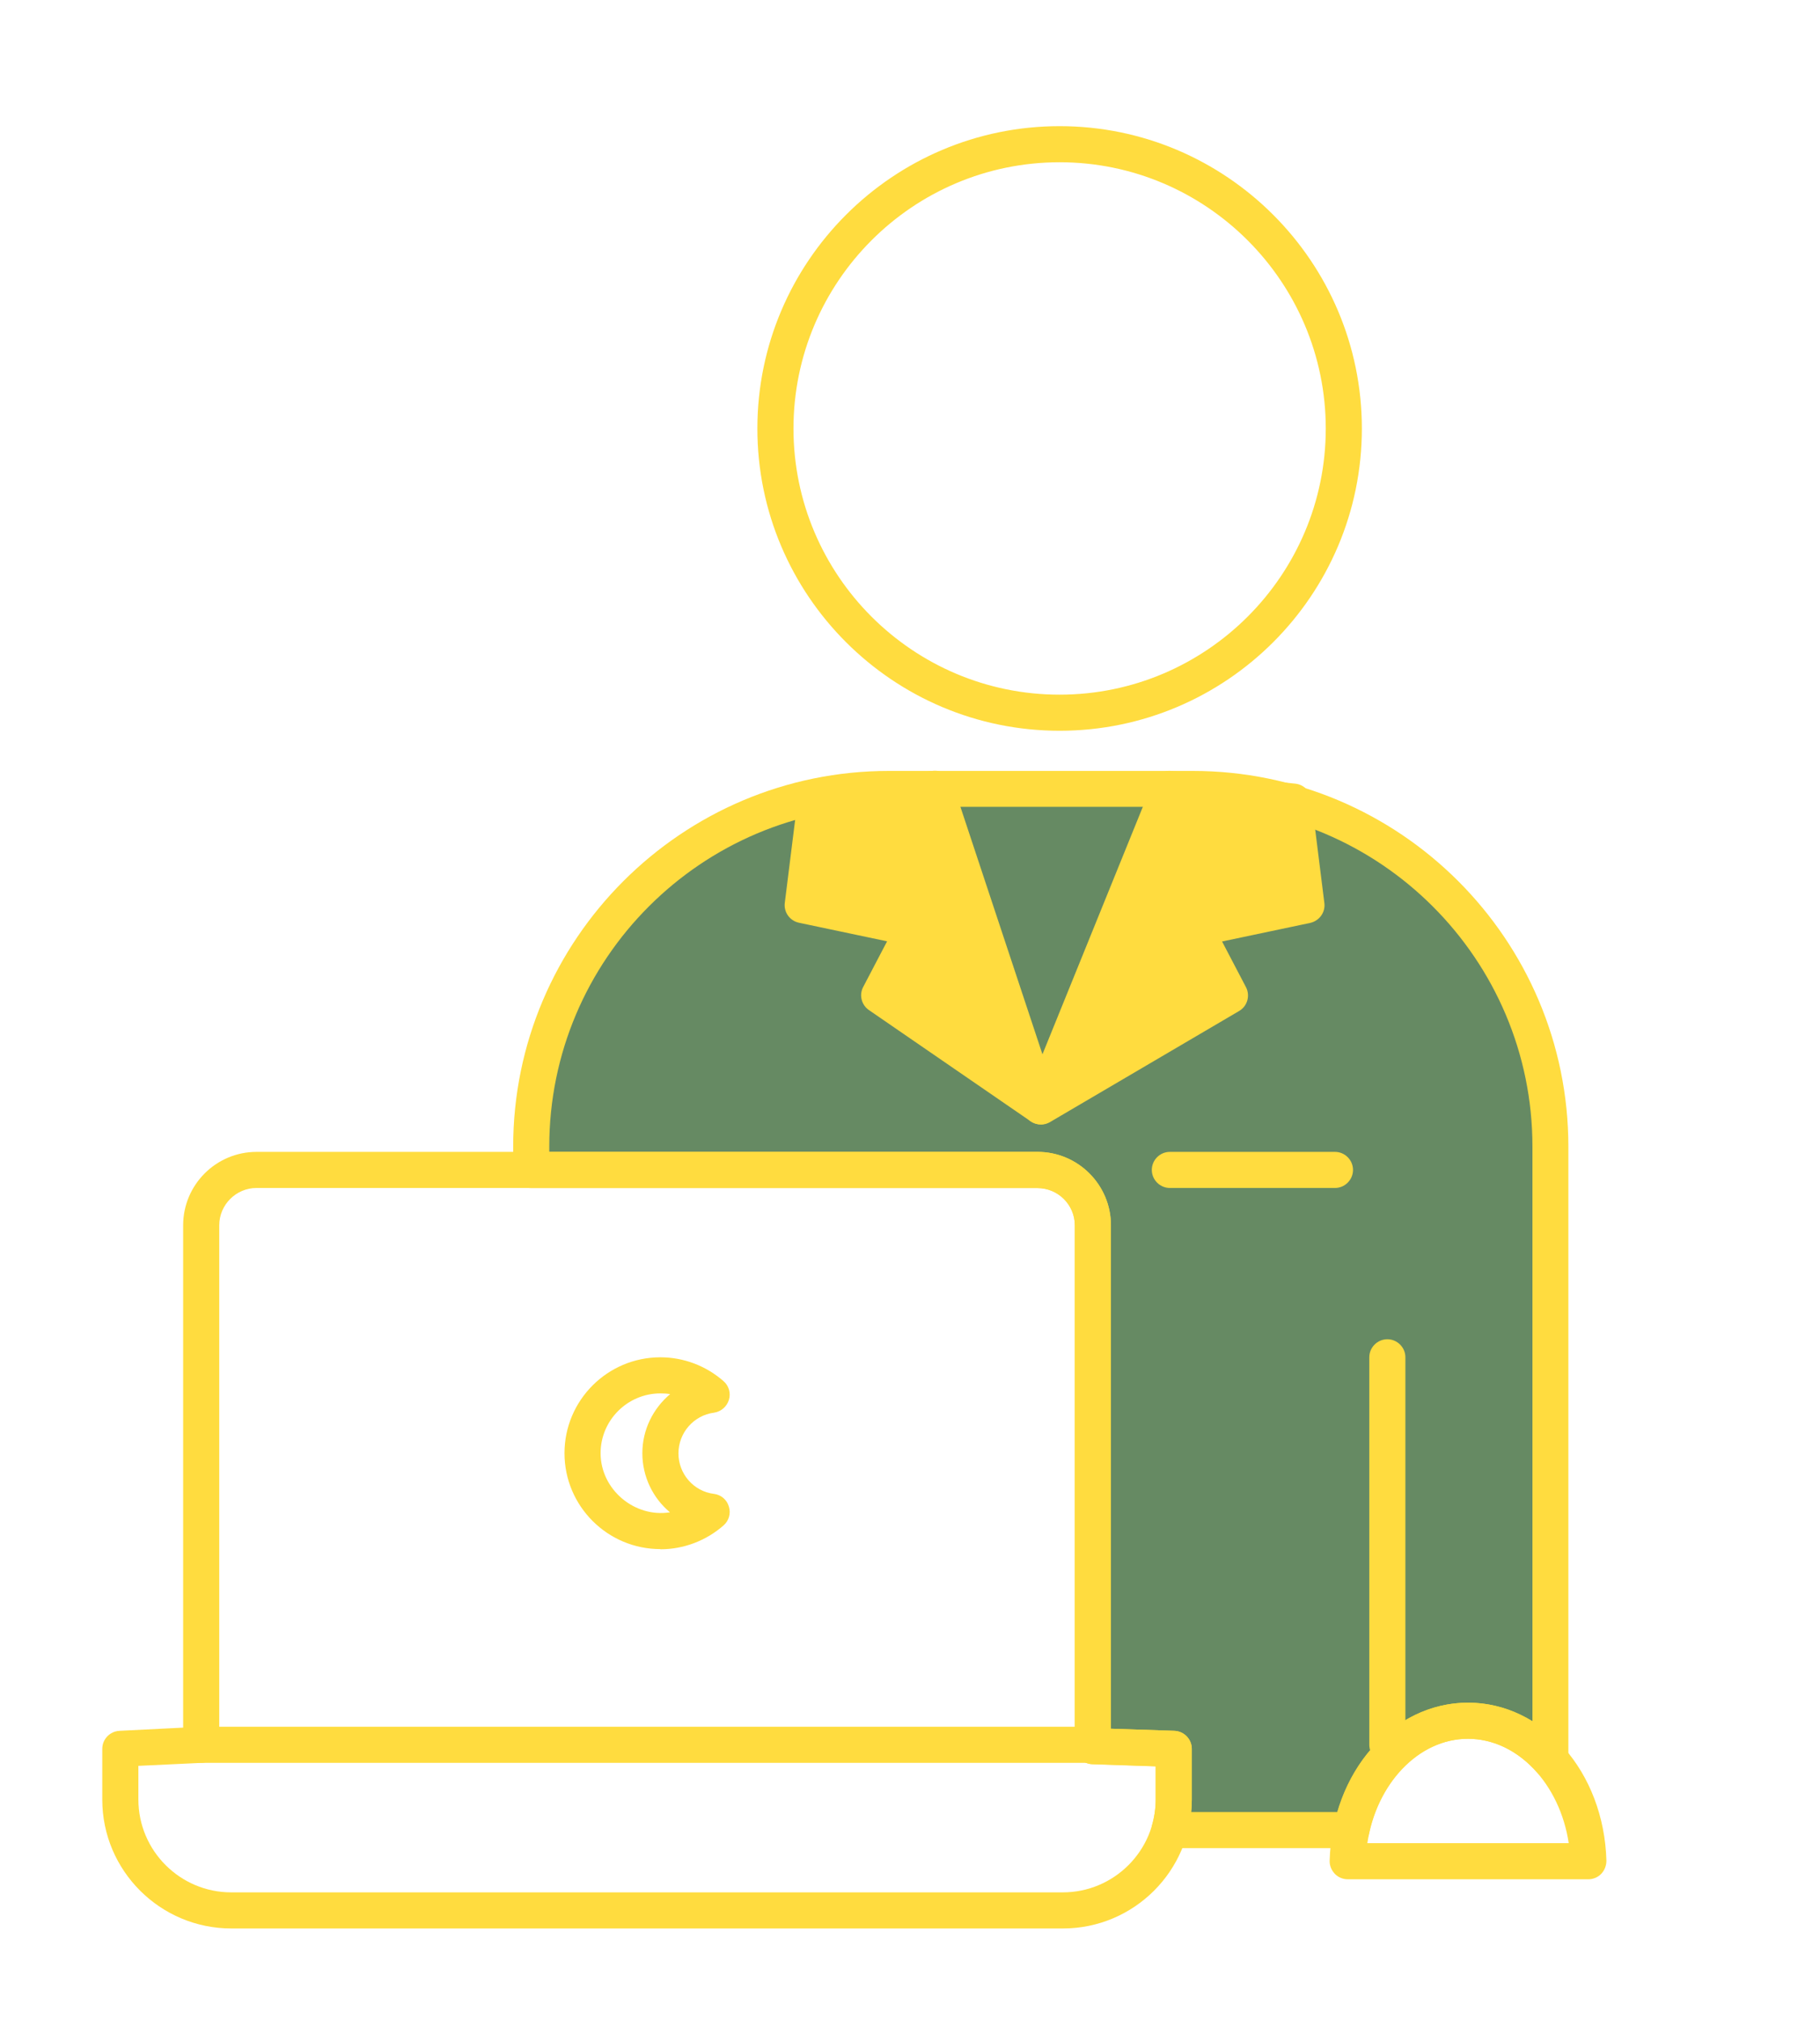 <?xml version="1.0" encoding="UTF-8"?>
<svg id="_圖層_2" data-name="圖層_2" xmlns="http://www.w3.org/2000/svg" xmlns:xlink="http://www.w3.org/1999/xlink" viewBox="0 0 102.85 114.16">
  <defs>
    <style>
      .cls-1 {
        fill: none;
      }

      .cls-2 {
        fill: #668a63;
      }

      .cls-3 {
        fill: #ffdc3f;
      }

      .cls-4 {
        clip-path: url(#clippath);
      }
    </style>
    <clipPath id="clippath">
      <rect class="cls-1" width="102.85" height="114.16"/>
    </clipPath>
  </defs>
  <g id="_圖層_2-2" data-name="圖層_2">
    <g class="cls-4">
      <g>
        <g>
          <path class="cls-2" d="M66.08,103.43h10.29c.75-3.55,3.41-6.18,6.59-6.18,1.8,0,3.44.85,4.66,2.23v-34.68c0-11.17-9.05-20.22-20.22-20.22h-17.17c-11.17,0-20.21,9.05-20.21,20.22v1.32h28.61c1.73,0,3.13,1.4,3.13,3.13v29.43l4.57.15v2.87c0,.6-.09,1.17-.25,1.73Z"/>
          <path class="cls-3" d="M76.37,104.45h-10.29c-.32,0-.62-.15-.81-.4-.19-.25-.25-.59-.17-.89.14-.49.21-.98.21-1.45v-1.88l-3.58-.12c-.55-.02-.99-.47-.99-1.02v-29.43c0-1.17-.95-2.11-2.11-2.11h-28.61c-.56,0-1.02-.46-1.02-1.02v-1.32c0-11.71,9.53-21.24,21.23-21.24h17.17c11.71,0,21.23,9.53,21.23,21.24v34.68c0,.42-.26.8-.66.95-.39.16-.84.04-1.12-.28-1.07-1.22-2.46-1.89-3.9-1.89-2.63,0-4.93,2.21-5.59,5.37-.1.47-.52.81-1,.81ZM67.31,102.41h8.27c1.08-3.68,4.02-6.18,7.38-6.18,1.29,0,2.53.37,3.64,1.06v-32.49c0-10.58-8.61-19.2-19.2-19.2h-17.17c-10.58,0-19.19,8.61-19.19,19.2v.3h27.59c2.29,0,4.15,1.86,4.15,4.15v28.45l3.58.12c.55.02.99.47.99,1.02v2.87c0,.23-.01.47-.04.71Z"/>
        </g>
        <path class="cls-3" d="M59.88,41.3c-9.42,0-17.08-7.66-17.08-17.08s7.66-17.09,17.08-17.09,17.08,7.67,17.08,17.09-7.66,17.08-17.08,17.08ZM59.88,9.17c-8.29,0-15.04,6.75-15.04,15.05s6.75,15.04,15.04,15.04,15.04-6.75,15.04-15.04-6.75-15.05-15.04-15.05Z"/>
        <path class="cls-3" d="M78.4,99.63c-.56,0-1.02-.46-1.02-1.02v-21.9c0-.56.46-1.02,1.02-1.02s1.02.46,1.02,1.02v21.9c0,.56-.46,1.02-1.02,1.02Z"/>
        <path class="cls-3" d="M75.44,67.14h-9.33c-.56,0-1.02-.46-1.02-1.02s.46-1.02,1.02-1.02h9.33c.56,0,1.02.46,1.02,1.02s-.46,1.02-1.02,1.02Z"/>
        <g>
          <polygon class="cls-3" points="58.82 62.53 66.1 44.59 73.1 45.31 73.83 51.16 67.54 52.48 69.51 56.25 58.82 62.53"/>
          <path class="cls-3" d="M58.82,63.55c-.24,0-.48-.08-.67-.25-.33-.29-.44-.75-.28-1.15l7.28-17.95c.17-.42.57-.68,1.05-.63l7,.72c.47.05.85.42.91.89l.73,5.85c.07.53-.28,1.01-.8,1.13l-4.98,1.05,1.35,2.58c.25.48.08,1.08-.39,1.35l-10.69,6.28c-.16.09-.34.14-.52.14ZM66.76,45.68l-5.87,14.46,7.26-4.27-1.52-2.91c-.15-.28-.15-.62-.02-.91.14-.29.4-.5.71-.57l5.38-1.13-.52-4.11-5.43-.57Z"/>
        </g>
        <g>
          <polygon class="cls-3" points="58.82 62.53 52.88 44.59 46.1 45.31 45.37 51.16 51.66 52.48 49.69 56.25 58.82 62.53"/>
          <path class="cls-3" d="M58.82,63.55c-.2,0-.4-.06-.58-.18l-9.13-6.28c-.43-.29-.57-.86-.33-1.31l1.35-2.58-4.98-1.05c-.52-.11-.87-.6-.8-1.13l.73-5.85c.06-.47.43-.84.9-.89l6.78-.72c.47-.03.92.24,1.07.7l5.95,17.95c.14.41,0,.87-.36,1.13-.18.14-.4.2-.61.2ZM51.01,55.93l5.89,4.05-4.73-14.29-5.16.55-.52,4.12,5.38,1.13c.31.07.58.27.71.57.14.29.13.62-.02.91l-1.56,2.97Z"/>
        </g>
        <g>
          <path class="cls-3" d="M60.06,108.99H13.07c-4.02,0-7.29-3.27-7.29-7.28v-2.87c0-.55.43-.99.97-1.02l3.6-.18v-28.39c0-2.29,1.86-4.15,4.15-4.15h44.13c2.29,0,4.15,1.86,4.15,4.15v28.45l3.58.12c.55.02.99.47.99,1.02v2.87c0,4.02-3.27,7.28-7.28,7.28ZM7.82,99.8v1.9c0,2.89,2.35,5.25,5.25,5.25h46.99c2.89,0,5.25-2.35,5.25-5.25v-1.88l-3.58-.12c-.55-.02-.99-.47-.99-1.02v-29.43c0-1.17-.95-2.11-2.11-2.11H14.5c-1.16,0-2.11.95-2.11,2.11v29.36c0,.55-.43.99-.97,1.02l-3.6.17Z"/>
          <path class="cls-3" d="M61.76,99.63H11.37c-.56,0-1.02-.46-1.02-1.02s.46-1.02,1.02-1.02h50.39c.56,0,1.02.46,1.02,1.02s-.46,1.02-1.02,1.02Z"/>
          <path class="cls-3" d="M37.32,87.55c-2.99,0-5.42-2.43-5.42-5.42s2.43-5.42,5.42-5.42c1.31,0,2.58.48,3.57,1.35.3.26.42.68.3,1.06-.12.38-.44.66-.84.72-1.15.15-2.01,1.14-2.01,2.3s.86,2.15,2.01,2.29c.4.05.73.33.84.72.12.38,0,.8-.3,1.06-.99.87-2.26,1.35-3.57,1.35ZM37.32,78.75c-1.86,0-3.38,1.52-3.38,3.38,0,2.05,1.92,3.66,3.92,3.34-.96-.8-1.56-2.01-1.56-3.34s.61-2.53,1.57-3.34c-.18-.03-.36-.04-.55-.04Z"/>
        </g>
        <path class="cls-3" d="M89.76,106.21h-13.6c-.27,0-.54-.11-.73-.31-.19-.2-.3-.47-.29-.74.14-5.01,3.57-8.93,7.82-8.93s7.68,3.92,7.82,8.93c0,.27-.1.54-.29.74-.19.2-.46.31-.73.31ZM77.27,104.17h11.38c-.5-3.34-2.89-5.9-5.69-5.9s-5.19,2.56-5.69,5.9Z"/>
      </g>
    </g>
  </g>
</svg>